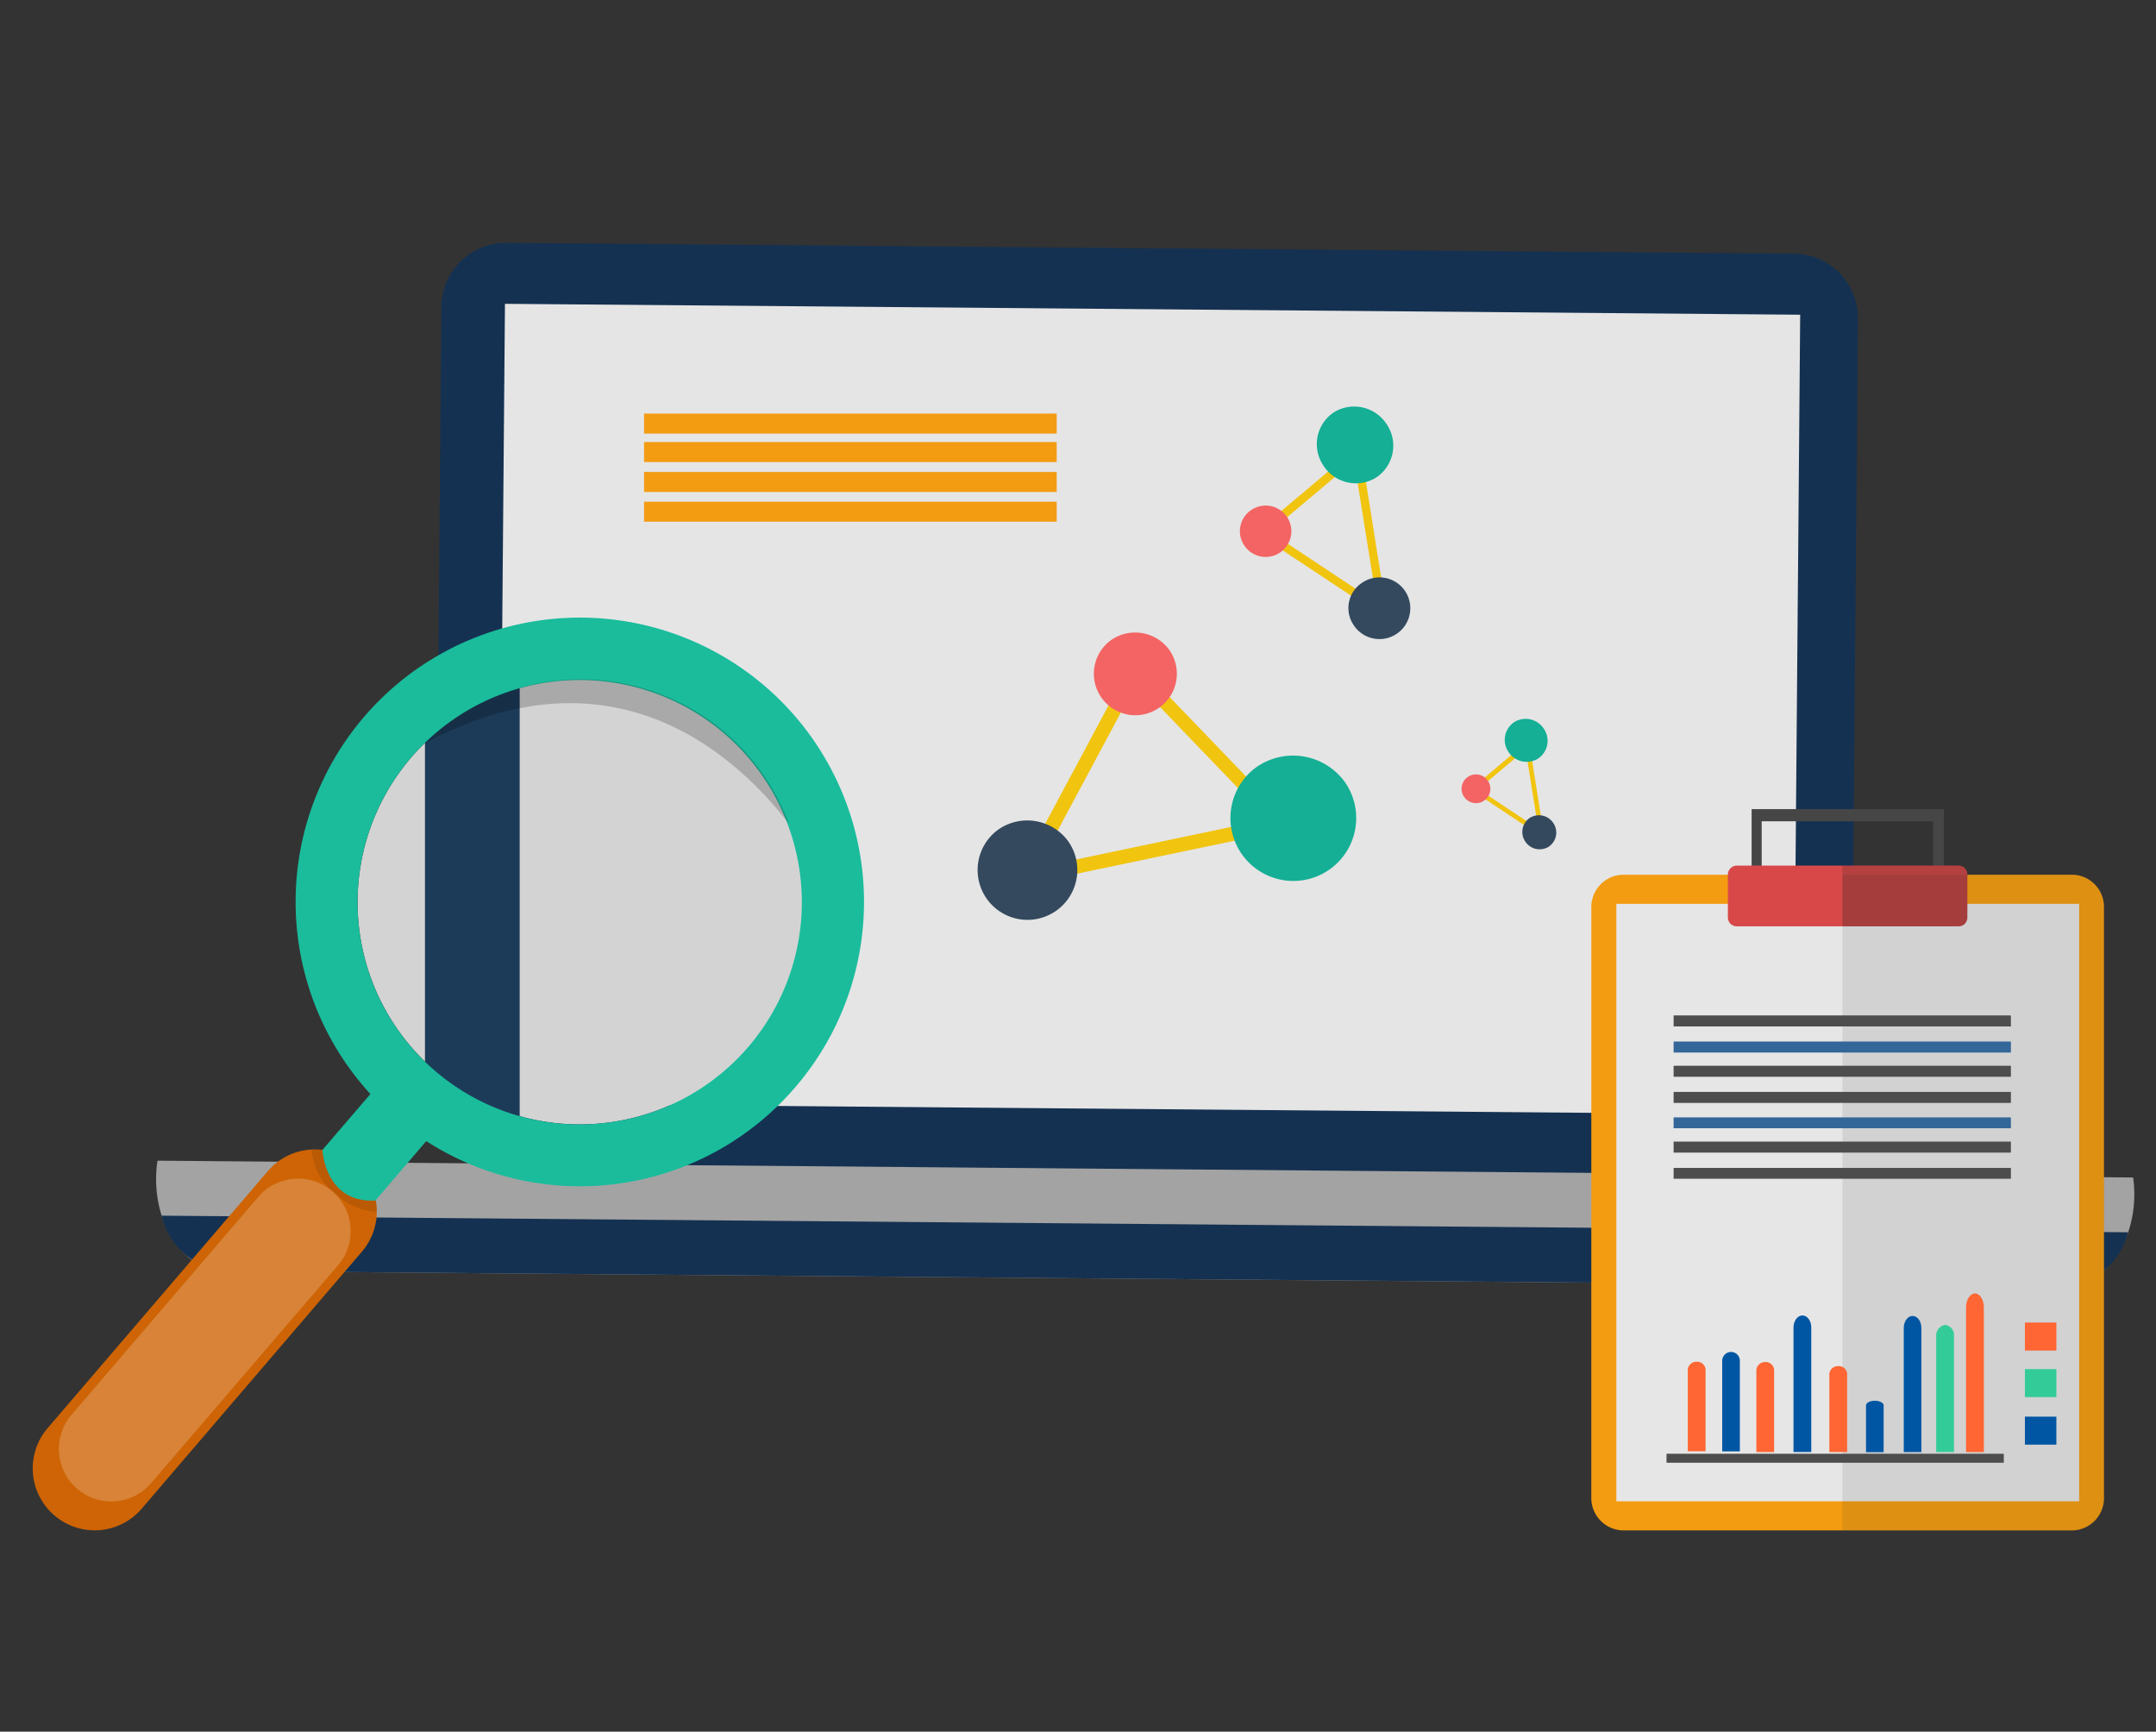 <svg xmlns="http://www.w3.org/2000/svg" xmlns:xlink="http://www.w3.org/1999/xlink" viewBox="0 0 66 53">
  <rect x="0" y="0" width="66" height="53" fill="#333333" stroke="none"/>
  <defs>
    <style>
      .cls-1 {
        clip-path: url(#clip-нАСТРОЙКА_ПОРТАЛА_1);
      }

      .cls-2, .cls-5 {
        fill: #153151;
      }

      .cls-11, .cls-13, .cls-14, .cls-15, .cls-16, .cls-19, .cls-2, .cls-20, .cls-21, .cls-4 {
        fill-rule: evenodd;
      }

      .cls-3 {
        fill: #e5e5e5;
      }

      .cls-4 {
        fill: #a3a3a3;
      }

      .cls-11, .cls-6 {
        fill: #f39c12;
      }

      .cls-7 {
        fill: #f1c40f;
      }

      .cls-8 {
        fill: #34495e;
      }

      .cls-9 {
        fill: #f46464;
      }

      .cls-10 {
        fill: #14af95;
      }

      .cls-12 {
        fill: #e6e6e6;
      }

      .cls-13 {
        fill: #474646;
      }

      .cls-14 {
        fill: #d84848;
      }

      .cls-15, .cls-16 {
        fill: #231f20;
      }

      .cls-15, .cls-26, .cls-31 {
        opacity: 0.2;
      }

      .cls-16, .cls-28 {
        opacity: 0.1;
      }

      .cls-17 {
        fill: #4d4d4d;
      }

      .cls-18 {
        fill: #369;
      }

      .cls-19, .cls-22 {
        fill: #f63;
      }

      .cls-20, .cls-24 {
        fill: #0056a3;
      }

      .cls-21, .cls-23 {
        fill: #3c9;
      }

      .cls-25 {
        fill: #ce6405;
      }

      .cls-26 {
        fill: #fff;
      }

      .cls-27 {
        fill: #d3d3d3;
      }

      .cls-29 {
        fill: #1c3b59;
      }

      .cls-30 {
        fill: #1abc9c;
      }
    </style>
    <clipPath id="clip-нАСТРОЙКА_ПОРТАЛА_1">
      <rect width="66" height="53"/>
    </clipPath>
  </defs>
  <g id="нАСТРОЙКА_ПОРТАЛА_1" data-name="нАСТРОЙКА ПОРТАЛА – 1" class="cls-1">
    <g id="Concept_3_" transform="translate(2.322 8.909)">
      <g id="Coding_1_" transform="translate(2.457 -1.479)">
        <g id="Group_94" data-name="Group 94" transform="translate(0)">
          <path id="Path_786" data-name="Path 786" class="cls-2" d="M315.26,26.7a1.974,1.974,0,0,1-1.988,1.956l-39.416-.331A1.974,1.974,0,0,1,271.9,26.34l.2-24.385A1.979,1.979,0,0,1,274.1,0l39.41.331a1.974,1.974,0,0,1,1.956,1.988Z" transform="translate(-263.369 0.002)"/>
          <rect id="Rectangle_300" data-name="Rectangle 300" class="cls-3" width="24.481" height="39.651" transform="translate(10.473 26.349) rotate(-89.518)"/>
          <path id="Path_787" data-name="Path 787" class="cls-4" d="M112.341,525.6a3.562,3.562,0,0,0-.043.54c-.011,1.555.919,2.828,2.085,2.838l56.339.476c1.165.011,2.122-1.245,2.133-2.8a3.62,3.62,0,0,0-.037-.54Z" transform="translate(-112.298 -497.505)"/>
          <path id="Path_788" data-name="Path 788" class="cls-5" d="M115.5,557.1a2.187,2.187,0,0,0,1.914,1.694l56.339.476a2.184,2.184,0,0,0,1.94-1.662Z" transform="translate(-115.329 -527.322)"/>
        </g>
      </g>
      <g id="Text_1_" transform="translate(17.394 3.749)">
        <rect id="Rectangle_301" data-name="Rectangle 301" class="cls-6" width="12.632" height="0.612"/>
        <rect id="Rectangle_302" data-name="Rectangle 302" class="cls-6" width="12.632" height="0.612" transform="translate(0 0.872)"/>
        <rect id="Rectangle_303" data-name="Rectangle 303" class="cls-6" width="12.632" height="0.612" transform="translate(0 1.787)"/>
        <rect id="Rectangle_304" data-name="Rectangle 304" class="cls-6" width="12.632" height="0.612" transform="translate(0 2.697)"/>
      </g>
      <g id="Point_2_" transform="translate(27.616 3.533)">
        <g id="Group_95" data-name="Group 95" transform="translate(0 6.919)">
          <path id="Path_789" data-name="Path 789" class="cls-7" d="M630.8,336.813l-.1-.419,5.683-1.194.1.424Z" transform="translate(-627.895 -329.407)"/>
          <path id="Path_790" data-name="Path 790" class="cls-7" d="M669.8,237.2l.3-.3,4.127,4.291-.3.3Z" transform="translate(-665.112 -235.841)"/>
          <path id="Path_791" data-name="Path 791" class="cls-7" d="M607.14,250.3l.381.212-2.745,5.124-.376-.217Z" transform="translate(-602.862 -248.596)"/>
          <path id="Path_792" data-name="Path 792" class="cls-8" d="M575.23,334.92a1.526,1.526,0,1,1-2.162-.361A1.55,1.55,0,0,1,575.23,334.92Z" transform="translate(-572.459 -328.52)"/>
          <path id="Path_793" data-name="Path 793" class="cls-9" d="M648.68,215.448a1.27,1.27,0,1,1-1.8-.3A1.29,1.29,0,0,1,648.68,215.448Z" transform="translate(-642.817 -214.909)"/>
          <path id="Path_794" data-name="Path 794" class="cls-10" d="M736.768,293.807a1.925,1.925,0,1,1-2.726-.457A1.959,1.959,0,0,1,736.768,293.807Z" transform="translate(-725.53 -289.223)"/>
        </g>
        <g id="Group_97" data-name="Group 97" transform="translate(14.804 9.559)">
          <path id="Path_795" data-name="Path 795" class="cls-7" d="M891.5,316.22l.077-.12,1.662,1.1-.077.12Z" transform="translate(-890.939 -313.866)"/>
          <g id="Group_96" data-name="Group 96">
            <path id="Path_796" data-name="Path 796" class="cls-7" d="M921.453,293.465l-.14.019L921,291.519l.14-.019Z" transform="translate(-919.018 -290.451)"/>
            <path id="Path_797" data-name="Path 797" class="cls-7" d="M887.392,288.468l-.091-.116,1.483-1.252.1.116Z" transform="translate(-886.941 -286.263)"/>
            <path id="Path_798" data-name="Path 798" class="cls-8" d="M918.722,331a.526.526,0,0,1,.718.173.518.518,0,0,1-.154.718.525.525,0,0,1-.718-.173A.518.518,0,0,1,918.722,331Z" transform="translate(-916.625 -327.973)"/>
            <path id="Path_799" data-name="Path 799" class="cls-9" d="M880.049,305.329a.44.44,0,1,1-.125.6A.435.435,0,0,1,880.049,305.329Z" transform="translate(-879.854 -303.552)"/>
            <path id="Path_800" data-name="Path 800" class="cls-10" d="M907.6,269.808a.662.662,0,0,1,.905.222.65.65,0,0,1-.193.905.662.662,0,0,1-.905-.222A.652.652,0,0,1,907.6,269.808Z" transform="translate(-905.979 -269.713)"/>
          </g>
        </g>
        <g id="Group_98" data-name="Group 98" transform="translate(8.017)">
          <path id="Path_801" data-name="Path 801" class="cls-7" d="M813.114,113.506l-.25.034-.563-3.506.255-.034Z" transform="translate(-808.766 -108.133)"/>
          <path id="Path_802" data-name="Path 802" class="cls-7" d="M752.364,104.732l-.164-.2,2.649-2.23.169.2Z" transform="translate(-751.561 -100.804)"/>
          <path id="Path_803" data-name="Path 803" class="cls-7" d="M759.7,154.117l.135-.217,2.967,1.97-.135.212Z" transform="translate(-758.699 -149.919)"/>
          <path id="Path_804" data-name="Path 804" class="cls-8" d="M808.394,180.482a.944.944,0,1,1-.27,1.286A.926.926,0,0,1,808.394,180.482Z" transform="translate(-804.649 -175.09)"/>
          <path id="Path_805" data-name="Path 805" class="cls-9" d="M739.274,134.777a.786.786,0,1,1-.226,1.069A.779.779,0,0,1,739.274,134.777Z" transform="translate(-738.924 -131.61)"/>
          <path id="Path_806" data-name="Path 806" class="cls-10" d="M788.412,71.4a1.185,1.185,0,0,1,1.618.39,1.167,1.167,0,0,1-.342,1.618,1.181,1.181,0,0,1-1.618-.39A1.167,1.167,0,0,1,788.412,71.4Z" transform="translate(-785.524 -71.229)"/>
        </g>
      </g>
      <g id="Concept_4_" transform="translate(46.392 15.856)">
        <g id="Board_2_">
          <path id="Path_807" data-name="Path 807" class="cls-11" d="M1007.749,257.6h13.8a.986.986,0,0,1,.944,1.021v18.021a.99.99,0,0,1-.944,1.026h-13.8a.994.994,0,0,1-.949-1.026V258.621a.99.99,0,0,1,.949-1.021Z" transform="translate(-1006.8 -255.592)"/>
          <rect id="Rectangle_305" data-name="Rectangle 305" class="cls-12" width="14.168" height="18.286" transform="translate(0.766 2.899)"/>
          <path id="Path_808" data-name="Path 808" class="cls-13" d="M1108.7,215.9h5.885v2.9h-.328v-2.528h-5.249V218.8h-.308Z" transform="translate(-1103.793 -215.9)"/>
          <path id="Path_809" data-name="Path 809" class="cls-14" d="M1093.86,251.8h6.815a.266.266,0,0,1,.255.279v1.3a.269.269,0,0,1-.255.279h-6.815a.273.273,0,0,1-.26-.279v-1.3a.276.276,0,0,1,.26-.279Z" transform="translate(-1089.42 -250.071)"/>
          <path id="Path_810" data-name="Path 810" class="cls-15" d="M1166.4,251.8h3.573a.266.266,0,0,1,.255.279v1.3a.269.269,0,0,1-.255.279H1166.4Z" transform="translate(-1158.714 -250.071)"/>
          <path id="Path_811" data-name="Path 811" class="cls-16" d="M1166.4,257.6h7.065a.986.986,0,0,1,.944,1.021v18.021a.99.99,0,0,1-.944,1.026H1166.4Z" transform="translate(-1158.714 -255.592)"/>
        </g>
        <g id="Paragraph_2_" transform="translate(2.519 6.314)">
          <rect id="Rectangle_306" data-name="Rectangle 306" class="cls-17" width="10.325" height="0.337"/>
          <rect id="Rectangle_307" data-name="Rectangle 307" class="cls-18" width="10.325" height="0.337" transform="translate(0 0.799)"/>
          <rect id="Rectangle_308" data-name="Rectangle 308" class="cls-17" width="10.325" height="0.337" transform="translate(0 1.541)"/>
          <rect id="Rectangle_309" data-name="Rectangle 309" class="cls-17" width="10.325" height="0.337" transform="translate(0 2.341)"/>
          <rect id="Rectangle_310" data-name="Rectangle 310" class="cls-18" width="10.325" height="0.332" transform="translate(0 3.121)"/>
          <rect id="Rectangle_311" data-name="Rectangle 311" class="cls-17" width="10.325" height="0.337" transform="translate(0 3.862)"/>
          <rect id="Rectangle_312" data-name="Rectangle 312" class="cls-17" width="10.325" height="0.332" transform="translate(0 4.667)"/>
        </g>
        <g id="Diagram_2_" transform="translate(2.302 14.823)">
          <rect id="Rectangle_313" data-name="Rectangle 313" class="cls-17" width="10.325" height="0.275" transform="translate(0 4.907)"/>
          <path id="Path_812" data-name="Path 812" class="cls-19" d="M1068.375,567.1h0a.258.258,0,0,1,.27.241v2.5h-.544v-2.5a.266.266,0,0,1,.275-.241Z" transform="translate(-1067.45 -565.01)"/>
          <path id="Path_813" data-name="Path 813" class="cls-20" d="M1090.27,560.9h0a.269.269,0,0,1,.27.27v2.774H1090V561.17a.272.272,0,0,1,.27-.27Z" transform="translate(-1088.295 -559.109)"/>
          <path id="Path_814" data-name="Path 814" class="cls-19" d="M1111.974,567.3h0a.258.258,0,0,1,.27.241v2.514h-.544v-2.514a.266.266,0,0,1,.275-.241Z" transform="translate(-1108.95 -565.2)"/>
          <path id="Path_815" data-name="Path 815" class="cls-20" d="M1135.574,537.7h0c.149,0,.27.164.27.366v3.814h-.544v-3.814c0-.2.125-.366.274-.366Z" transform="translate(-1131.413 -537.026)"/>
          <path id="Path_816" data-name="Path 816" class="cls-19" d="M1158.374,569.9h0a.254.254,0,0,1,.27.231v2.4h-.544v-2.4a.262.262,0,0,1,.274-.231Z" transform="translate(-1153.115 -567.675)"/>
          <path id="Path_817" data-name="Path 817" class="cls-20" d="M1181.67,591.9h0c.149,0,.27.063.27.14v1.435h-.539V592.04c0-.077.125-.14.27-.14Z" transform="translate(-1175.294 -588.616)"/>
          <path id="Path_818" data-name="Path 818" class="cls-20" d="M1205.67,538h0c.149,0,.27.164.27.366v3.8h-.539v-3.8c0-.2.12-.366.27-.366Z" transform="translate(-1198.138 -537.311)"/>
          <path id="Path_819" data-name="Path 819" class="cls-21" d="M1226.274,543.7h0a.313.313,0,0,1,.27.342v3.549H1226v-3.549a.327.327,0,0,1,.275-.342Z" transform="translate(-1217.745 -542.737)"/>
          <path id="Path_820" data-name="Path 820" class="cls-19" d="M1245.275,523.7h0c.149,0,.27.193.27.424v4.431H1245v-4.431c0-.231.125-.424.275-.424Z" transform="translate(-1235.831 -523.7)"/>
          <rect id="Rectangle_314" data-name="Rectangle 314" class="cls-22" width="0.963" height="0.857" transform="translate(10.971 0.891)"/>
          <rect id="Rectangle_315" data-name="Rectangle 315" class="cls-23" width="0.963" height="0.857" transform="translate(10.971 2.316)"/>
          <rect id="Rectangle_316" data-name="Rectangle 316" class="cls-24" width="0.963" height="0.857" transform="translate(10.971 3.771)"/>
        </g>
      </g>
      <g id="Lens_2_" transform="translate(-1.322 10.007)">
        <path id="Path_821" data-name="Path 821" class="cls-25" d="M3.289,514.55a1.893,1.893,0,0,1-2.673.2h0a1.893,1.893,0,0,1-.2-2.673l6.74-7.865a1.893,1.893,0,0,1,2.673-.2h0a1.893,1.893,0,0,1,.2,2.673Z" transform="translate(0.046 -487.287)"/>
        <path id="Path_822" data-name="Path 822" class="cls-26" d="M20.033,532.027a1.606,1.606,0,0,1-2.264.177h0a1.606,1.606,0,0,1-.177-2.264l5.717-6.67a1.611,1.611,0,0,1,2.268-.177h0a1.611,1.611,0,0,1,.177,2.268Z" transform="translate(-16.405 -505.55)"/>
        <path id="Path_823" data-name="Path 823" class="cls-27" d="M225.832,205.593a6.8,6.8,0,1,1-.739-9.589A6.8,6.8,0,0,1,225.832,205.593Z" transform="translate(-203.922 -192.47)"/>
        <path id="Path_824" data-name="Path 824" class="cls-28" d="M185.637,505.556a1.888,1.888,0,0,0-1.989-1.906,1.832,1.832,0,0,0,.739,1.357A2.038,2.038,0,0,0,185.637,505.556Z" transform="translate(-175.106 -487.376)"/>
        <path id="Path_825" data-name="Path 825" class="cls-29" d="M258.3,189.215v11.821l2.9.767V187.9Z" transform="translate(-246.291 -186.305)"/>
        <path id="Path_826" data-name="Path 826" class="cls-30" d="M188.493,167.949a8.7,8.7,0,1,0-13.011.214l-1.469,1.711s.074,1.632,1.622,1.548l1.557-1.818A8.687,8.687,0,0,0,188.493,167.949Zm-11.03-.493a6.8,6.8,0,1,1,9.589-.739A6.8,6.8,0,0,1,177.463,167.456Z" transform="translate(-165.143 -153.594)"/>
        <path id="Path_827" data-name="Path 827" class="cls-31" d="M269.442,198.315a6.8,6.8,0,0,0-11.142-2.464C264.013,192.806,267.755,196.134,269.442,198.315Z" transform="translate(-246.291 -192.02)"/>
      </g>
    </g>
  </g>
</svg>
